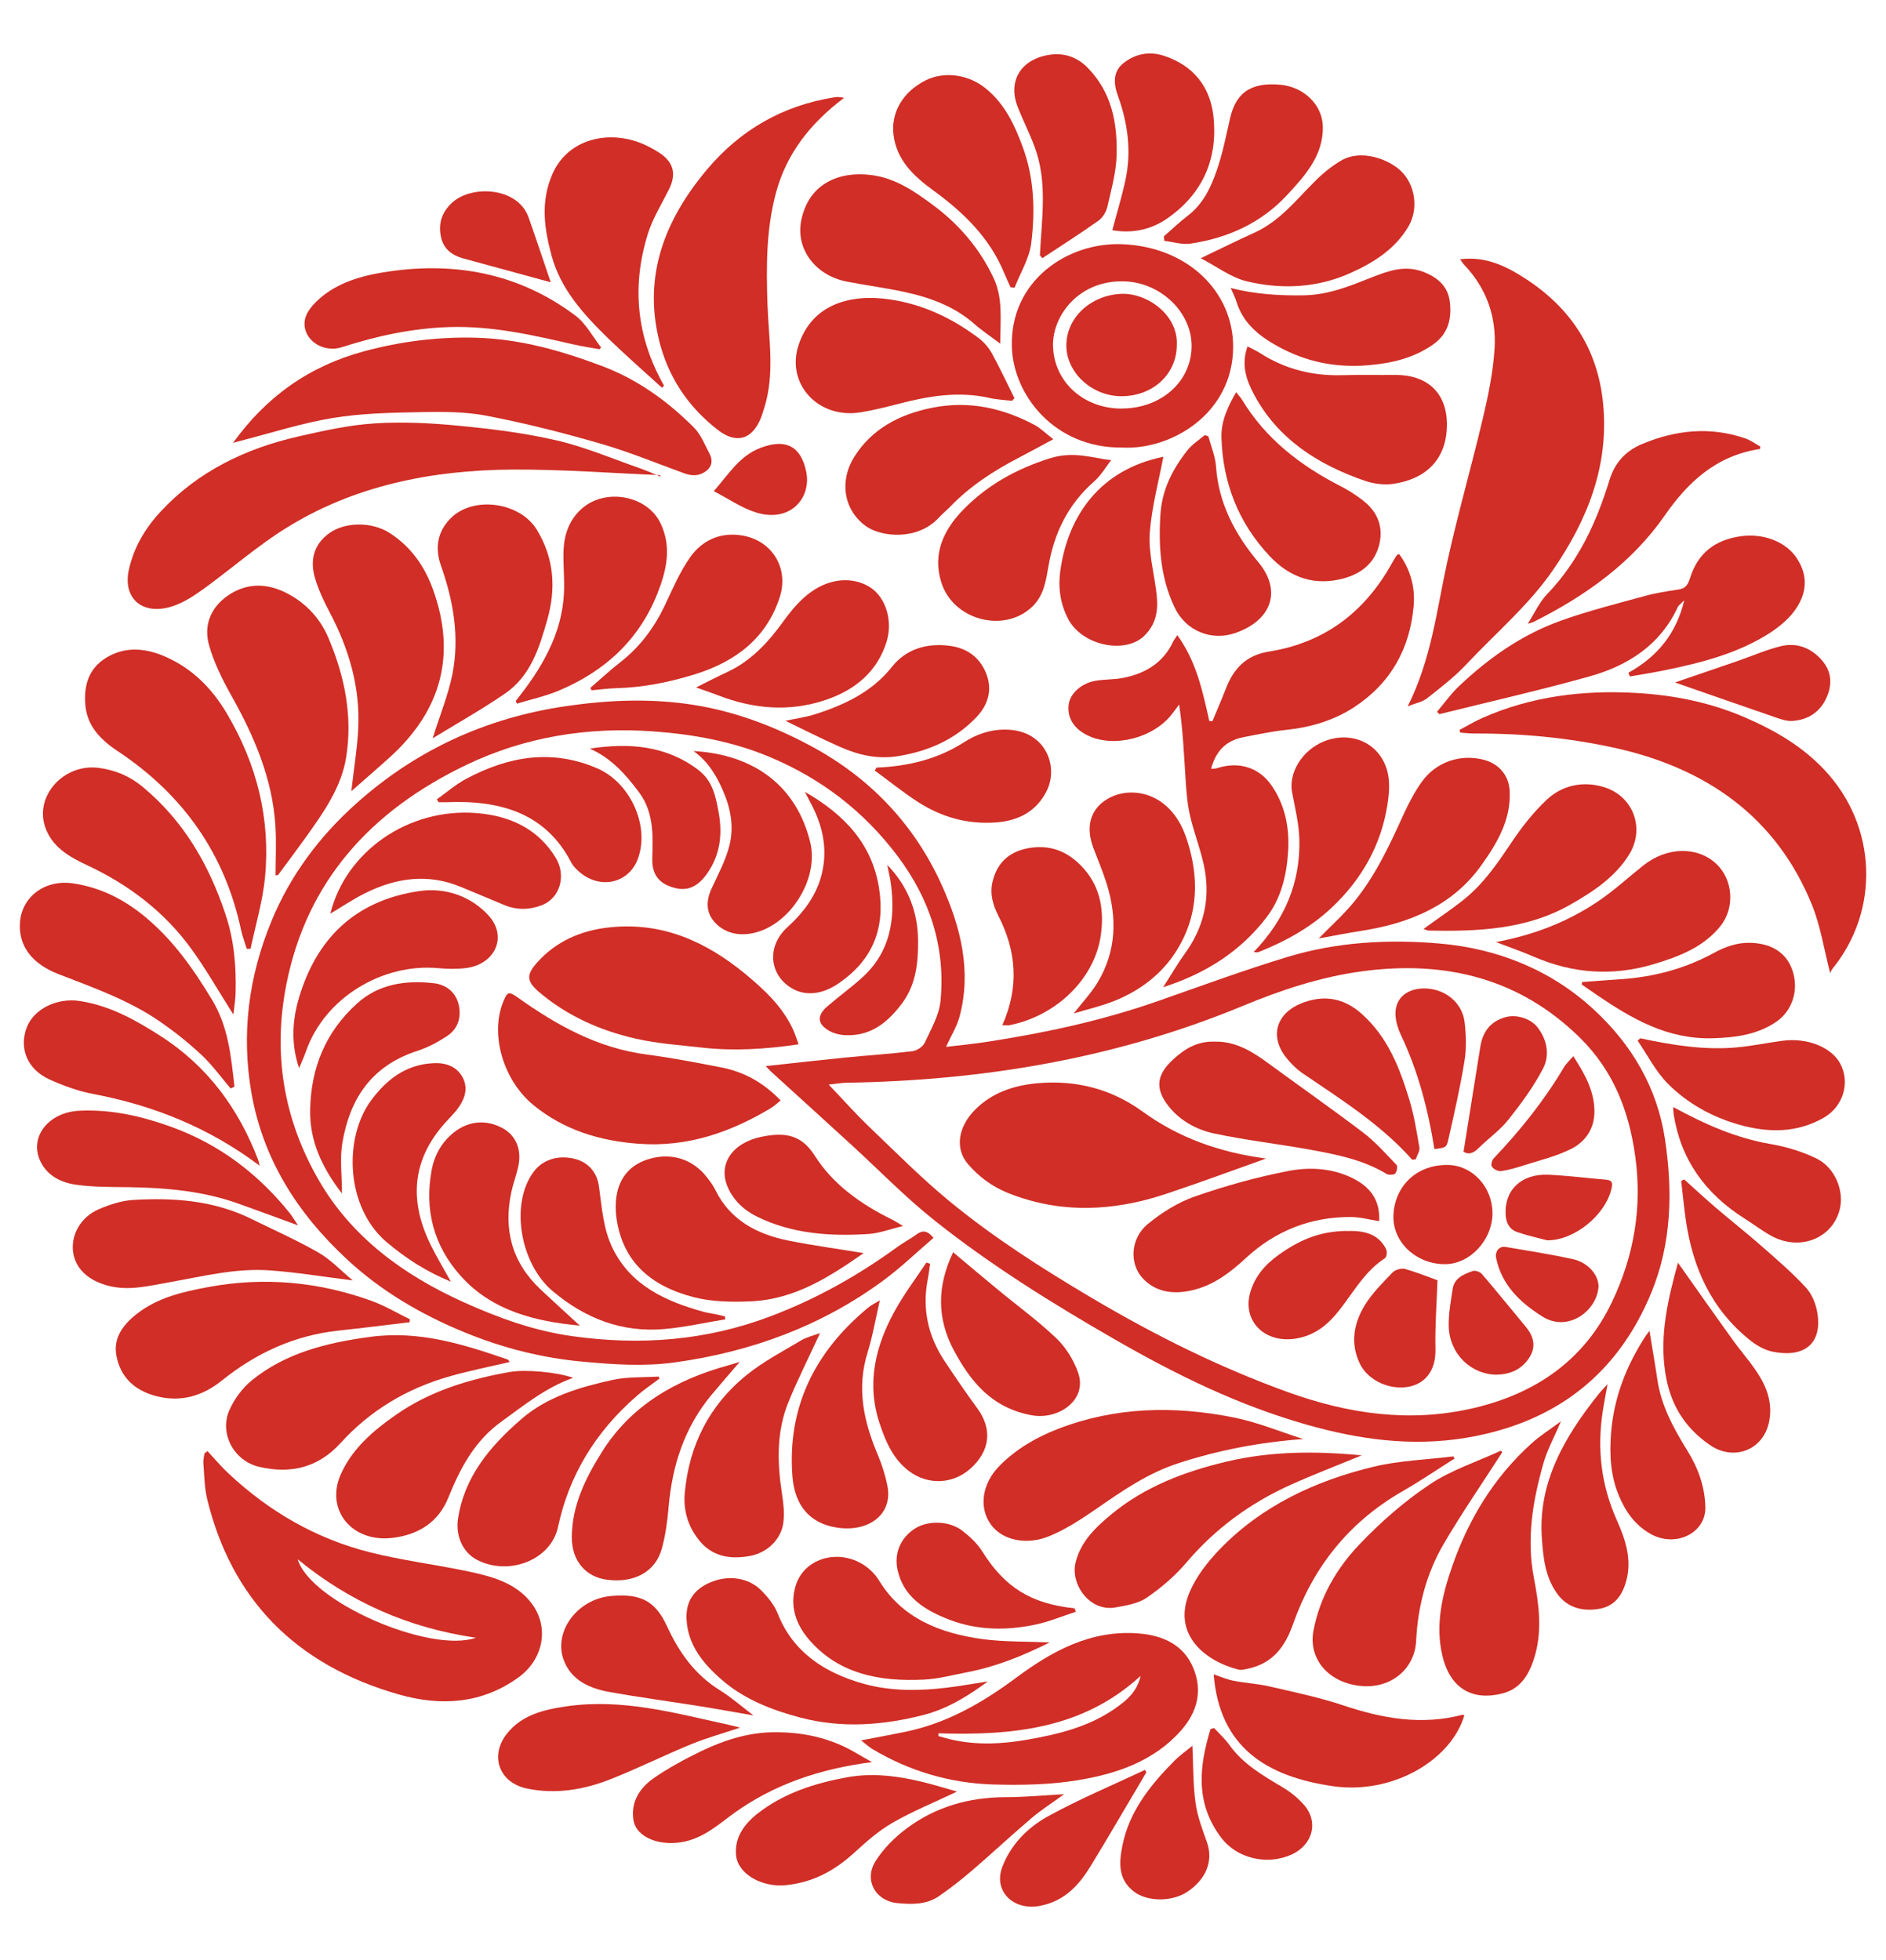 <?xml version="1.0" encoding="UTF-8"?>
<svg id="_Слой_1" data-name="Слой 1" xmlns="http://www.w3.org/2000/svg" viewBox="0 0 233.25 242.41">
  <defs>
    <style>
      .cls-1 {
        fill: #d02e26;
        stroke-width: 0px;
      }
    </style>
  </defs>
  <path class="cls-1" d="m94.68,131.85c3.48-.38,6.67-.74,9.86-1.06,2.77-.28,5.55-.45,8.32-.79.55-.07,1.28-.56,1.5-1.03.78-1.69,1.79-3.42,1.96-5.19.62-6.56-1.25-12.53-5.35-17.96-4.12-5.46-9.4-9.56-15.91-12.26-4.53-1.88-9.33-2.75-14.27-3.11-8.1-.58-15.86.68-23.04,4.11-11.99,5.72-19.81,14.52-22.32,27.11-1.71,8.58-.39,16.72,4.02,24.33,4,6.91,10.32,11.62,17.84,15.02,4.32,1.95,8.75,3.57,13.54,4.23,8.35,1.16,16.43.56,24.35-2.42,5.77-2.17,10.96-5.1,15.82-8.63.75-.55,1.6-.99,2.35-1.54.73-.53,1.33-.52,2.1.43-2.05,1.75-4.01,3.65-6.22,5.28-7.58,5.58-16.27,8.81-25.79,10.12-3.77.52-7.56.26-11.36-.09-5.04-.46-9.83-1.68-14.43-3.55-5.47-2.22-10.49-5.16-14.73-9.1-6.17-5.71-10.38-12.43-11.81-20.52-1.29-7.32-.38-14.43,2.47-21.33,2.3-5.58,5.87-10.41,10.48-14.53,7.29-6.52,15.93-10.59,26-12.05,5.23-.76,10.44-.97,15.63-.16,5.09.79,9.83,2.57,14.34,4.96,7.66,4.05,13.12,9.96,16.46,17.38,2.31,5.12,3.7,10.58,2.18,16.23-.34,1.26-1.08,2.43-1.67,3.74,1.75-.21,3.54-.38,5.3-.66,7.17-1.11,14.22-2.65,21.03-5.05,5.28-1.85,10.53-3.78,15.89-5.41,6.08-1.85,12.42-2.21,18.75-1.67,7.34.62,13.89,3.33,19.11,8.14,4.75,4.37,7.87,9.71,8.83,16.03.98,6.49.83,12.92-1.69,19.03-4.05,9.82-11.58,16.06-22.94,17.94-6.73,1.11-13.25.2-19.71-1.64-8.45-2.4-16.17-6.2-23.62-10.49-7.76-4.46-15.35-9.18-22.29-14.69-3.65-2.89-6.88-6.23-10.31-9.37-3.33-3.05-6.68-6.09-10.02-9.13-.15-.14-.28-.3-.64-.67Zm7.81,2.28c1.8,1.89,3.3,3.58,4.93,5.15,3.28,3.14,6.49,6.38,10.01,9.28,5.46,4.49,11.47,8.33,17.62,11.97,7.73,4.57,15.74,8.58,24.3,11.66,7.4,2.66,14.95,3.77,22.75,1.98,7.94-1.82,13.87-6.06,17.24-13.11,2.77-5.78,3.78-11.83,2.89-18.12-.77-5.49-2.66-10.51-6.86-14.63-7.39-7.26-16.51-9.59-26.91-8.19-5.19.7-10.12,2.35-14.88,4.33-15.56,6.43-31.92,9.18-48.85,9.45-.64.01-1.29.13-2.25.23Z"/>
  <path class="cls-1" d="m149.94,89.2c.56-1.34,1.14-2.68,1.67-4.04.93-2.39,2.4-4.11,5.33-4.58,7.18-1.15,12.03-5.16,15.28-11.05.16-.29.33-.57.51-.85.04-.06.14-.08.31-.16,1.43,1.95,1.99,4.15,1.79,6.44-.45,5.14-2.73,9.46-7.33,12.48-2.48,1.63-5.33,2.5-8.39,2.82-1.81.19-3.6.57-5.38.92-2.21.44-3.4,1.82-3.95,3.9.3-.03.53-.01.74-.08,2.73-.89,5.25-.07,6.79,2.21,1.66,2.46,2.17,5.22,2,8.04-.18,2.93-.83,5.82-2.72,8.26-3.14,4.07-7.33,6.84-12.74,8.58,1.02-1.58,1.8-2.94,2.72-4.21,2.25-3.11,3.07-6.54,2.45-10.19-.39-2.29-1.31-4.51-1.84-6.79-.34-1.46-.45-2.96-.55-4.46-.2-3.07-.33-6.14-.8-9.31-.28.37-.56.74-.83,1.11-2.28,3.02-7.2,4.3-10.47,2.72-1.73-.83-2.57-2.21-2.36-3.84.17-1.33,1.52-2.6,3.28-2.92,1.11-.2,2.27-.14,3.38-.35,2.85-.54,5.06-1.92,6.25-4.49.1-.21.26-.4.52-.81,2.4,3.31,3.13,6.97,3.96,10.61.14,0,.27.02.41.03Z"/>
  <path class="cls-1" d="m180.56,32.07c3.21-.42,5.74.87,8.1,2.39,5.76,3.74,8.96,8.88,9.6,15.43.75,7.63-1.87,14.33-6.21,20.63-2.99,4.34-7.09,7.79-10.7,11.64-1.45,1.55-3.18,2.87-4.87,4.21-.55.43-1.36.58-2.38.98,2.97-5.94,3.59-12,4.9-17.92,1.32-5.97,3.02-11.87,4.42-17.82.66-2.8,1.24-5.64,1.42-8.49.24-3.83-.92-7.37-3.72-10.33-.19-.2-.33-.44-.55-.73Z"/>
  <path class="cls-1" d="m25.66,179.46c.88.94,1.71,1.94,2.66,2.82,4.95,4.62,10.74,8.03,17.54,9.72,3.8.95,7.72,1.45,11.57,2.24,3.16.65,6.34,1.4,8.34,4.08,2.2,2.95,1.42,6.9-1.63,9.11-4.5,3.27-9.57,3.61-14.76,2.14-13-3.69-20.78-11.95-23.76-24.18-.35-1.45-.35-2.98-.47-4.47-.03-.39.09-.79.14-1.18.12-.09.24-.19.36-.28Zm11.16,13.38c1.55,5.26,16.34,11.68,22.04,9.7-8.38-1.22-15.6-4.43-22.04-9.7Z"/>
  <path class="cls-1" d="m81.65,58.76c-6.08-.25-12.15-.72-18.23-.69-10.06.06-19.69,1.99-28.16,7.31-3.57,2.24-6.73,5.03-10.14,7.49-1.15.83-2.42,1.66-3.77,2.1-3.68,1.21-6.19-.92-5.42-4.48.6-2.76,2-5.15,3.98-7.27,4.54-4.87,10.36-7.73,16.98-9.24,3.12-.71,6.29-1.42,9.47-1.62,3.47-.22,7-.04,10.46.3,4.06.39,8.14.9,12.09,1.82,3.52.82,6.88,2.27,10.31,3.46.84.29,1.64.67,2.47,1.01-.01-.06-.03-.12-.04-.19Z"/>
  <path class="cls-1" d="m180.5,90.27c.93-.49,1.83-1.03,2.79-1.46,6.05-2.7,12.5-3.49,19.09-3.11,4.59.26,9.07,1.15,13.35,2.99,3.79,1.63,7.18,3.61,9.93,6.55,6.48,6.9,6.89,17.3.95,24.59-.15.18-.21.43-.26.53-.77-2.95-1.19-5.82-2.26-8.46-4.33-10.68-12.86-16.93-24.66-19.47-5.66-1.22-11.43-1.75-17.25-1.72-.53,0-1.06-.07-1.59-.11-.03-.11-.06-.22-.08-.33Z"/>
  <path class="cls-1" d="m28.83,54.76c4.09-5.68,9.36-9.47,16.21-11.32,4.56-1.23,9.22-1.81,13.95-1.67,5.37.16,10.44,1.61,15.39,3.47,4.47,1.67,8.15,4.36,11.39,7.58.91.9,1.4,2.18,2,3.33.39.75.31,1.53-.44,2.1-.82.63-1.72.64-2.7.29-3.48-1.27-6.92-2.69-10.48-3.71-4.6-1.33-9.28-2.51-14-3.42-2.66-.51-5.48-.5-8.22-.44-3.61.07-7.27.14-10.81.73-3.83.63-7.55,1.84-11.31,2.8-.24.06-.48.13-.98.27Z"/>
  <path class="cls-1" d="m104.41,12.09c-4.22,3.16-7.14,6.94-8.43,11.71-1.24,4.57-1.22,9.23-1.06,13.9.15,4.24.92,8.5-.39,12.71-.17.54-.33,1.09-.57,1.61-1.1,2.39-2.99,2.85-5.17,1.16-3.81-2.95-6.24-6.73-7.31-11.22-1.91-7.97.77-14.86,6.02-21.07,4.04-4.76,9.22-7.84,15.73-8.86.17-.03.35-.03.52-.02.15,0,.31.04.65.09Z"/>
  <path class="cls-1" d="m106.5,215.23c1.94-.37,3.61-.68,5.29-1.02,5.28-1.06,9.66-3.6,13.85-6.7,4.38-3.25,9.19-5.98,15.19-5.5,3.04.24,5.57,1.44,6.74,4.25,1.17,2.8.54,5.41-1.47,7.71-3.33,3.81-8,5.42-12.93,6.21-3.37.54-6.87.61-10.3.51-5.4-.16-10.43-1.66-15-4.4-.4-.24-.74-.56-1.37-1.05Zm9.56-.86c0,.11,0,.22-.01.33.59.16,1.18.34,1.78.47,3.02.66,6.06.52,9.08,0,3.95-.68,7.82-1.62,11.08-3.94,1.3-.92,2.62-1.96,3.07-3.97-7.15,6.58-15.9,7.38-24.99,7.1Z"/>
  <path class="cls-1" d="m201.39,83.2c3.6-2,5.92-4.84,6.91-8.96-.42.43-.7.61-.81.85-2.09,4.55-6.01,7.2-10.9,8.56-6.14,1.72-12.38,3.13-18.58,4.67-.1-.1-.19-.2-.29-.29.91-1.08,1.73-2.24,2.76-3.21,3.61-3.41,7.67-6.3,12.5-8.04,3.39-1.22,6.93-2.11,10.43-3.07,1.37-.38,2.8-.6,4.21-.81.99-.15,1.2-.81,1.43-1.52.95-2.93,3-4.63,6.31-5.07,2.71-.36,5.46.65,6.82,2.67,1.56,2.31,1.26,4.6-.36,6.71-.77,1-1.82,1.86-2.91,2.57-3.93,2.54-8.46,3.7-13.07,4.64-1.41.29-2.84.51-4.27.76-.06-.15-.12-.31-.18-.46Z"/>
  <path class="cls-1" d="m30.51,117.33c-.24-.79-.54-1.57-.71-2.38-1.97-9.2-7-16.58-15.22-22.04-2.16-1.43-3.78-3.11-4.02-5.66-.22-2.4.35-4.59,2.66-5.96,2.34-1.39,4.84-1.13,7.25-.07,3.4,1.5,5.79,3.99,7.58,7.01,3.74,6.31,5.41,13.07,4.73,20.24-.29,2.98-1.17,5.92-1.79,8.87h-.49Z"/>
  <path class="cls-1" d="m34.08,108.26c0-2.05.11-4.11-.02-6.16-.37-5.73-2.56-10.93-5.39-15.97-1.14-2.02-2.2-4.15-2.82-6.35-.68-2.43.18-4.7,2.46-6.21,2.32-1.54,4.82-1.45,7.26-.16,2.36,1.25,4.04,3.12,5.03,5.44,2.04,4.78,3.04,9.76,2.2,14.87-.6,3.66-2.78,6.76-4.96,9.8-1.13,1.58-2.3,3.14-3.46,4.7-.1.01-.2.02-.29.04Z"/>
  <path class="cls-1" d="m98.77,129.15c-4.12.61-8.02.85-11.93.41-2.72-.31-5.48-.49-8.13-1.09-4.49-1.01-8.6-2.85-12.05-5.79-1.55-1.32-1.59-2.14-.22-3.66,2.32-2.58,5.35-3.95,8.92-4.33,6.63-.71,12.01,1.82,16.78,5.73,2.38,1.96,4.64,4.08,5.93,6.88.25.54.43,1.12.7,1.86Z"/>
  <path class="cls-1" d="m96.54,136.1c-.45.36-.78.68-1.17.92-4.98,2.99-10.31,4.88-16.37,4.43-4.86-.35-9.27-1.72-13-4.76-3.72-3.03-5.42-8.68-3.78-12.76.53-1.31.69-1.36,1.84-.55,4.78,3.4,9.83,6.24,15.96,7.04,3.08.4,6.14,1,9.19,1.59,2.88.56,5.28,1.94,7.33,4.08Z"/>
  <path class="cls-1" d="m138.82,55.35c-8.44.1-13.5-6.54-13.68-12.43-.25-8.17,6.84-12.97,13.6-12.72,8.25.31,13.79,5.97,13.77,12.71-.03,8.29-7.71,12.76-13.69,12.44Zm-.12-4.83c4.88.01,8.62-3.3,8.67-7.66.05-4.22-3.77-7.81-8.06-8.05-5.73-.33-9.13,4.12-9.08,7.9.06,4.41,3.68,7.81,8.47,7.82Z"/>
  <path class="cls-1" d="m179.89,180.38c-2.14,1.35-4.23,2.78-6.43,4.04-6.76,3.89-11.09,9.5-13.54,16.42-.97,2.75-2.46,4.91-5.73,5.56-.33.07-.71.16-1.02.08-4.15-1.05-8.26-4.36-6.05-9.57.82-1.94,2.23-3.75,3.74-5.32,5.13-5.32,11.74-8.45,19.06-10.21,3.18-.76,6.54-.86,9.82-1.27.05.09.09.17.14.26Z"/>
  <path class="cls-1" d="m43.45,97.85c.31-2.75.72-5.19.85-7.65.27-5.13-1.12-9.93-3.55-14.52-.71-1.33-1.35-2.72-1.78-4.15-.65-2.14-.23-4.17,1.75-5.59,2-1.43,5.28-1.41,7.41-.06,2.7,1.71,4.38,4.16,5.41,6.99,2.88,7.95,1.16,14.91-5.34,20.79-1.49,1.35-3.03,2.67-4.74,4.18Z"/>
  <path class="cls-1" d="m63.04,168.44c-2.49.58-4.94,1.07-7.32,1.74-5.39,1.51-9.96,4.27-13.59,8.27-2.72,3-6.11,3.89-10.09,2.95-3.15-.74-4.97-4.17-3.64-7.08.61-1.34,1.58-2.67,2.75-3.62,4.15-3.36,9.16-4.63,14.56-5.36,6.16-.84,11.59.91,17.1,2.8.06.02.08.11.22.3Z"/>
  <path class="cls-1" d="m161.25,177.96c-5.37.39-10.49,1.36-15.5,2.99-3.82,1.24-6.97,3.44-10.15,5.64-1.8,1.24-3.68,2.48-5.71,3.34-2.95,1.25-5.93.54-7.33-1.37-1.56-2.14-1.11-5.13,1.11-7.34,2.03-2.03,4.5-3.48,7.21-4.52,7.04-2.72,14.34-2.87,21.66-1.41,2.97.59,5.81,1.78,8.7,2.7Z"/>
  <path class="cls-1" d="m106.79,154.99c-4.21,2.92-8.5,5.72-13.98,5.95-2.32.1-4.76.06-6.98-.51-5.36-1.37-8.8-4.4-9.58-9.72-.13-.91-.15-1.86-.01-2.77.37-2.37,1.78-4.04,4.32-4.69,2.67-.68,5.14.18,6.8,2.26.41.52.82,1.06,1.11,1.65,1.78,3.66,5.05,5.47,9.07,6.27,3,.6,6.04,1.01,9.25,1.54Z"/>
  <path class="cls-1" d="m28.87,125.48c-1.74-2.73-3.3-5.48-5.15-8.05-3.29-4.57-7.71-7.99-13.01-10.46-2.23-1.04-4.33-2.29-5.14-4.73-1.28-3.86,2.34-7.82,6.62-7.28,2.11.27,3.93,1.07,5.48,2.37,5.15,4.29,8.22,9.73,10.24,15.81,1.05,3.17,1.31,6.35,1.23,9.61-.02.91-.18,1.81-.28,2.73Z"/>
  <path class="cls-1" d="m81.87,47.95c-2.23-2.03-4.51-4.02-6.67-6.12-3.05-2.97-5.87-6.08-6.99-10.23-.9-3.35-1.37-6.61.07-9.99,1.8-4.22,6.43-5.45,10.47-4.1.93.31,1.83.78,2.65,1.29,1.92,1.2,2.3,2.7,1.32,4.65-.9,1.79-1.98,3.54-2.58,5.42-2.04,6.49-1.44,12.79,1.98,18.82l-.26.26Z"/>
  <path class="cls-1" d="m50.65,163.52c-2.91.35-5.82.72-8.73,1.03-5.56.59-10.28,2.81-14.48,6.18-2.33,1.87-5.02,2.74-8.12,1.93-2.74-.71-4.43-2.4-4.92-4.98-.42-2.18.76-3.79,2.48-5.16,2.6-2.06,5.77-2.78,8.98-3.37,6.84-1.25,13.53-.63,20.01,1.7,1.68.6,3.23,1.53,4.83,2.31-.02.12-.04.25-.05.37Z"/>
  <path class="cls-1" d="m123.69,42.49c-1.27-.96-2.29-1.63-3.18-2.42-2.46-2.17-5.47-3.28-8.69-3.97-2.32-.5-4.69-.81-7.03-1.26-3.99-.76-6.42-4.08-5.69-7.62.92-4.51,4.67-6.07,8.6-5.58,3,.37,5.3,1.96,7.57,3.63,3.31,2.43,5.84,5.41,7.57,9.02,1.22,2.54.88,5.16.86,8.2Z"/>
  <path class="cls-1" d="m185.79,179.6c-2.43,3.78-4.99,7.49-7.25,11.35-2.16,3.7-3.19,7.76-3.4,11.97-.17,3.46-3.08,5.91-6.75,5.59-4.03-.35-6.61-3.31-5.95-6.83.77-4.11,2.83-7.7,5.74-10.74,2.59-2.71,5.49-5.26,8.65-7.37,2.63-1.76,5.83-2.8,8.78-4.16.06.06.12.12.18.18Z"/>
  <path class="cls-1" d="m53.51,91.31c.92-2.93,1.93-5.39,2.44-7.93.9-4.55.14-9.03-1.41-13.41-.76-2.15-.49-4.2,1.22-5.9,2.8-2.78,8.54-1.98,10.63,1.44,2.17,3.55,2.39,7.34,1.28,11.19-.98,3.41-2.01,6.9-5.29,9.13-2.79,1.9-5.76,3.58-8.87,5.48Z"/>
  <path class="cls-1" d="m125.16,49.57c-.94-.11-1.9-.15-2.81-.36-3.83-.86-7.52-.23-11.21.73-1.55.4-3.1.79-4.68,1.05-5.25.87-9.25-3.5-7.72-8.25,1.66-5.15,6.45-6.43,11.31-5.71,4.12.6,7.75,2.35,10.98,4.78.66.5,1.24,1.17,1.63,1.87,1,1.82,1.87,3.7,2.8,5.56-.1.11-.2.22-.29.33Z"/>
  <path class="cls-1" d="m28.52,134.61c-1.18-1.39-2.25-2.88-3.58-4.13-1.59-1.49-3.32-2.87-5.13-4.12-3.8-2.64-8.21-4.2-12.55-5.88-3.29-1.27-4.94-3.45-4.8-6.27.17-3.3,3.1-5.49,6.61-4.96,3.33.5,6.15,1.93,8.66,3.96,3.61,2.92,6.15,6.57,8.48,10.41,2.06,3.4,2.36,7.08,2.79,10.77-.16.07-.32.14-.48.22Z"/>
  <path class="cls-1" d="m193.05,175.77c-.83,1.97-1.72,3.57-2.19,5.27-1.31,4.63-2.09,9.3-1.15,14.14.6,3.13,1.04,6.34.13,9.53-.61,2.14-1.65,4.12-4.03,4.72-3.77.96-6.49-.66-7.43-4.69-.89-3.8-.02-7.5,1.24-11.1,2.01-5.74,5.1-10.9,9.8-15.14,1.05-.95,2.28-1.72,3.65-2.74Z"/>
  <path class="cls-1" d="m70.9,170.39c-3.42,1.21-6.07,3.39-8.85,5.39-3.39,2.43-5.15,5.84-6.61,9.45-1.21,2.98-3.63,4.59-6.98,4.97-4.94.56-8.23-3.47-6.34-7.81,1.39-3.19,4.01-5.45,6.91-7.46,4.18-2.91,8.99-4.37,14.04-5.26,1.91-.34,5.88.02,7.82.73Z"/>
  <path class="cls-1" d="m168.4,179.99c-3.06,1.26-5.94,2.36-8.74,3.62-5.1,2.29-9.41,5.48-12.94,9.64-1.38,1.63-3.09,3.09-4.88,4.33-1.04.72-2.53.97-3.87,1.21-3.23.58-5.59-2.89-4.96-5.51.61-2.57,2.42-4.34,4.43-6,4.1-3.39,8.97-5.27,14.24-6.52,5.49-1.3,10.99-1.32,16.71-.78Z"/>
  <path class="cls-1" d="m81.56,170.49c-.93.71-1.92,1.36-2.79,2.13-5.11,4.44-8.39,9.8-9.76,16.23-.88,4.1-6.1,6.09-10.03,4.05-1.72-.89-2.65-2.94-2.34-5.04.76-5.16,3.91-8.97,7.87-12.39,3.19-2.75,7.16-3.91,11.22-4.81,1.84-.41,3.82-.3,5.73-.42.03.08.07.17.1.25Z"/>
  <path class="cls-1" d="m154.29,42.84c.59.31,1.09.54,1.55.83,3.04,1.95,6.41,2.83,10.1,2.73,2.19-.06,4.37-.01,6.56-.03,4.14-.04,6.59,2.35,6.44,6.49-.14,3.9-2.5,6.37-6.62,6.98-1.11.16-2.4,0-3.46-.36-5.91-2.02-10.82-5.22-13.72-10.6-.99-1.83-1.68-3.74-.85-6.05Z"/>
  <path class="cls-1" d="m124.97,35.51c-.26-.59-.54-1.17-.79-1.77-1.74-4.24-4.93-7.41-8.69-10.14-2.5-1.82-4.62-3.8-4.99-6.96-.32-2.7,1.13-5.27,3.97-6.7,2.29-1.15,5.29-.75,7.42.98,2.4,1.94,3.59,4.54,4.59,7.24,1.43,3.88,1.56,7.91,1.06,11.9-.23,1.89-1.35,3.69-2.07,5.53-.17-.02-.34-.05-.51-.07Z"/>
  <path class="cls-1" d="m122.18,207.94c-2.51,1.84-5.02,3.4-8,4.16-5.04,1.29-10.13,1.65-15.21.31-3.53-.93-6.9-2.25-9.66-4.63-2.36-2.04-4.23-4.34-4.4-7.47-.13-2.28.93-3.79,3.02-4.65,2.16-.89,4.61-.57,6.17.98.84.84,1.66,1.83,2.08,2.9,1.86,4.75,5.79,7.36,10.69,8.71,3.3.91,6.82.88,10.27.46,1.63-.2,3.24-.49,5.05-.77Z"/>
  <path class="cls-1" d="m130.26,54.32c-1.51.81-2.81,1.53-4.14,2.22-3.18,1.65-6.14,3.56-8.58,6.1-.47.48-1,.91-1.45,1.4-2.64,2.85-7.15,2.39-9.04,1-2.69-1.97-3.3-5.53-1.38-8.57,2.17-3.43,5.55-5.24,9.66-6.05,4.54-.9,8.7.05,12.63,2.14.71.38,1.28.97,2.3,1.75Z"/>
  <path class="cls-1" d="m101.42,164.86c-1.34,2.91-2.75,5.69-3.92,8.56-1.5,3.69-1.37,7.53-.78,11.39.18,1.15.31,2.34.16,3.49-.27,2.1-2.02,3.76-4.19,4.14-2.47.43-4.65.04-6.26-1.99-1.4-1.76-1.93-3.75-1.74-5.84.53-5.78,2.96-10.8,7.72-14.62,2.02-1.62,4.4-2.87,6.66-4.22.71-.42,1.58-.62,2.35-.91Z"/>
  <path class="cls-1" d="m63.79,86.67c3.2-3.98,5.71-8.24,5.96-13.33.09-1.78-.13-3.57-.05-5.35.09-1.89.68-3.66,2.2-5.04,2.93-2.65,8.13-1.71,9.79,1.76,1.42,2.97.74,5.86-.4,8.73-2.24,5.62-6.41,9.56-12.23,11.99-1.64.68-3.42,1.07-5.14,1.59l-.13-.34Z"/>
  <path class="cls-1" d="m43.63,158.35c-3.62-.45-6.92-1-10.23-1.24-4.26-.31-8.37.75-12.52,1.48-2.43.42-4.93,1.09-7.49.42-2.49-.65-4.07-2.12-4.35-4.18-.28-2.11.93-4.32,3.17-5.28,1.32-.57,2.79-1.06,4.22-1.15,5.05-.31,10.03.06,14.63,2.33,2.8,1.38,5.67,2.65,8.35,4.19,1.51.87,2.72,2.19,4.22,3.43Z"/>
  <path class="cls-1" d="m137.42,56.91c-.6.76-1.23,1.87-2.16,2.68-3.2,2.83-4.86,6.33-5.57,10.31-.33,1.83-.54,3.71-2.04,5.14-3.5,3.33-9.79,1.64-11.24-3.03-1.12-3.59.33-6.58,2.86-9.12,2.9-2.92,6.42-4.9,10.57-6.21,2.99-.95,5.48.02,7.58.23Z"/>
  <path class="cls-1" d="m150.1,207.07c.85.28,1.63.63,2.46.79,1.49.29,3.02.37,4.49.71,3.07.71,6.17,1.36,9.13,2.35,4.82,1.61,9.63,2.47,14.68,1.15.07-.02.16.04.24.07-1.63,5.52-8.84,9.82-16.24,8.76-8.24-1.19-14.04-4.82-14.76-13.83Z"/>
  <path class="cls-1" d="m32.12,144.17c-6.21-4.67-13.06-7.45-20.61-8.88-1.85-.35-3.67-1.02-5.38-1.79-2.76-1.25-3.81-3.86-2.82-6.44.88-2.3,3.79-3.71,6.59-3.26,3.76.59,6.91,2.37,9.96,4.33,5.91,3.79,9.66,9.06,12.05,15.26.07.18.1.38.2.78Z"/>
  <path class="cls-1" d="m163.08,116.07c1.51-1.55,3.09-2.95,4.39-4.55,2.7-3.31,4.44-7.11,6.17-10.92.61-1.33,1.31-2.65,2.16-3.86,1.78-2.52,4.81-3.54,7.73-2.77,1.86.49,3.05,1.93,3.17,3.73.23,3.57-1.49,6.5-3.51,9.33-3.5,4.9-8.71,7.12-14.72,8.07-1.79.28-3.56.63-5.38.96Z"/>
  <path class="cls-1" d="m132.8,125.33c1.14-1.46,2.21-2.59,2.98-3.89,2.3-3.86,2.38-7.95,1.1-12.11-.47-1.51-1.1-2.98-1.66-4.47-.99-2.62-.37-4.79,1.72-6.04,2.21-1.33,5.2-.99,7.23.8,1.69,1.49,2.44,3.4,2.98,5.43,1.14,4.29.83,8.47-1.53,12.34-1.83,3.01-4.61,5.16-8.05,6.49-1.45.56-3,.92-4.77,1.45Z"/>
  <path class="cls-1" d="m152.88,48.52c.31.38.57.65.75.95,2.87,4.74,7.13,8.09,12.2,10.67.95.48,1.85,1.08,2.69,1.72,1.95,1.48,2.62,3.45,2.01,5.67-.65,2.34-2.47,3.63-4.97,4.15-3.51.73-6.31-.55-8.52-2.89-3.94-4.18-5.82-9.17-5.98-14.69-.06-1.96.76-3.77,1.81-5.59Z"/>
  <path class="cls-1" d="m91.49,168.42c-1.25,1.46-2.4,2.77-3.51,4.1-3.38,4.08-4.85,8.79-5.29,13.86-.15,1.73-.38,3.47-.84,5.14-.8,2.88-3.39,4.27-6.75,3.85-2.65-.33-4.39-2.34-4.38-5.24,0-3.89,1.66-7.28,3.73-10.58,3.57-5.69,9.05-8.9,15.66-10.71.4-.11.8-.24,1.37-.42Z"/>
  <path class="cls-1" d="m148.51,31.93c2.42-1.16,4.5-2.19,6.62-3.15,3.13-1.42,5.11-3.99,7.4-6.27.99-1,2.11-1.94,3.35-2.66,2.49-1.45,5.85-.14,7.33,1.25,1.82,1.7,2.26,4.71.99,6.89-1.64,2.81-4.35,4.53-7.33,5.84-4.05,1.78-8.39,1.98-12.64.97-2.01-.48-3.78-1.86-5.72-2.86Z"/>
  <path class="cls-1" d="m176.07,114.87c1.73-1.26,3.4-2.37,4.94-3.6,2.41-1.92,4.1-4.37,5.77-6.86,1.32-1.98,2.81-3.93,4.57-5.56,1.89-1.75,4.47-2.3,7.04-1.5,3.64,1.13,5.07,5.13,3.1,8.32-1.73,2.8-4.47,4.62-7.36,6.25-5.37,3.04-11.35,3.28-17.4,3.17-.2,0-.4-.12-.68-.21Z"/>
  <path class="cls-1" d="m185.01,116.51c4.72-.89,8.86-2.51,12.57-5,2.01-1.35,3.78-2.99,5.67-4.49,2.9-2.3,6.66-2.38,9-.2,2.11,1.97,2.32,5.45.54,7.69-2.1,2.63-5.13,3.79-8.31,4.74-5.04,1.5-9.94,1.15-14.73-.91-1.55-.67-3.15-1.22-4.73-1.83Z"/>
  <path class="cls-1" d="m74.14,43.19c-1.1-.2-2.21-.36-3.29-.61-5.04-1.16-10.06-2.3-15.32-2.13-4.57.15-8.95,1.1-13.25,2.49-1.96.63-4.07-.44-4.53-2.2-.34-1.31.33-2.38,1.23-3.3,2.2-2.23,5.13-3.2,8.19-3.72,8.81-1.49,16.94.01,23.99,5.31,1.33,1,2.13,2.6,3.18,3.93-.07.08-.13.15-.2.23Z"/>
  <path class="cls-1" d="m73,85.08c1.23-1.06,2.41-2.17,3.69-3.16,2.49-1.94,4.25-4.34,5.55-7.09.96-2.02,1.84-4.12,3.14-5.95,1.45-2.03,3.68-3.12,6.44-2.65,3.72.64,5.77,4.09,4.61,7.64-1.63,5-5.36,7.94-10.58,9.55-3.16.97-6.36,1.61-9.69,1.69-.99.03-1.99.17-2.98.26-.06-.1-.13-.2-.19-.31Z"/>
  <path class="cls-1" d="m129.82,203.12c-3.41,1.7-6.68,3.01-10.22,3.69-1.79.34-3.57.83-5.38.91-5.48.27-10.55-.72-14.19-4.98-1.64-1.92-2.37-4.16-1.64-6.6,1.17-3.88,6.31-4.85,9.42-1.81.36.35.67.75.93,1.17,2.82,4.61,7.48,6.49,12.79,7.21,2.62.35,5.3.28,8.29.41Z"/>
  <path class="cls-1" d="m89.71,163.16c-2.5.41-4.98.97-7.5,1.2-5.36.48-9.89-1.36-13.83-4.66-4.07-3.4-5.31-10.81-2.41-14.75,1.09-1.49,2.96-2.12,4.96-1.67,1.77.39,2.9,1.64,3.15,3.47.37,2.6.5,5.23,1.72,7.69,2.24,4.51,6.46,6.49,11.24,7.8.46.13.93.18,1.4.28.41.08.81.18,1.21.28.02.13.04.25.06.38Z"/>
  <path class="cls-1" d="m152.18,35.61c3,.77,6.03.97,9.12.91,3.06-.06,5.73-1.18,8.46-2.26,1.95-.76,3.96-1.49,6.18-.67,1.81.67,3.08,1.78,3.34,3.57.3,2.09-.09,4.08-2.05,5.45-2.4,1.68-5.13,2.33-8.13,2.57-3.95.31-7.51-.43-10.89-2.25-2.45-1.31-4.46-2.94-5.28-5.58-.19-.61-.49-1.18-.73-1.75Z"/>
  <path class="cls-1" d="m36.99,132.1c-1-2.93-.86-5.83-.03-8.65,2.11-7.15,6.75-12.06,14.89-13.25,3.24-.47,6.4.63,8.58,3.03,2.39,2.63.78,6.08-2.88,6.5-1.11.13-2.27.1-3.39,0-6.77-.61-13.99,3.57-16.34,10.34-.24.69-.55,1.35-.83,2.02Z"/>
  <path class="cls-1" d="m155.04,117.74c3.9-4.02,5.77-8.63,5.66-13.86-.04-1.96-.53-3.93-.9-5.87-.46-2.4,1.2-5.17,3.86-6.29,2.48-1.05,5.25-.49,6.83,1.48,1.53,1.91,1.44,4.15,1.1,6.32-.78,4.96-3.15,9.23-6.95,12.78-2.58,2.42-5.68,4.13-9.03,5.46-.1.04-.25,0-.57-.02Z"/>
  <path class="cls-1" d="m71.7,163.94c-5.51-.52-10.84-1.82-14.71-6.13-3.42-3.81-4.49-8.26-3.61-13.09.33-1.81,1.22-3.46,2.79-4.7,1.8-1.41,3.95-1.59,5.95-.52,1.68.9,2.43,2.64,1.98,4.75-.23,1.07-.63,2.1-.86,3.17-.98,4.59.02,8.67,3.63,12.06,1.61,1.51,3.24,2.99,4.83,4.45Z"/>
  <path class="cls-1" d="m36.86,151.54c-2.72-.99-5.13-1.89-7.56-2.75-4.3-1.51-8.8-1.9-13.35-1.97-2.18-.03-4.38,0-6.52-.3-1.88-.26-3.57-1.11-4.42-2.87-1.46-3.02.98-6.13,4.87-6.29,3.91-.17,7.6.67,11.2,1.96,6.07,2.18,10.87,5.88,14.74,10.69.33.42.6.88,1.04,1.53Z"/>
  <path class="cls-1" d="m128.61,31.56c.21-4.51.99-9.05-.68-13.47-.63-1.68-1.46-3.29-2.1-4.96-1.2-3.15.46-5.84,4-6.36,1.82-.27,3.43.32,4.69,1.61,2.99,3.06,3.67,6.85,3.58,10.75-.05,2.15-.66,4.3-1.14,6.42-.14.63-.57,1.36-1.11,1.74-2.26,1.61-4.62,3.1-6.94,4.64-.1-.12-.2-.24-.3-.36Z"/>
  <path class="cls-1" d="m123.96,126.79c2.09-4.68,1.76-9.13-.48-13.52-.68-1.33-1.09-2.71-.73-4.23.59-2.48,2.25-3.89,4.9-4.22,2.72-.34,4.82.79,6.47,2.7,2.05,2.38,2.42,5.23,2.03,8.08-.74,5.44-5.5,10.02-11.27,11.18-.24.05-.51,0-.93,0Z"/>
  <path class="cls-1" d="m108.81,160.83c-.5,2.17-.87,4.35-1.52,6.46-1.37,4.4-.47,8.54,1.28,12.65.52,1.23.92,2.52,1.18,3.82.71,3.52-2.34,5.79-6.3,5.15-3.36-.54-5.18-2.78-5.45-6.36-.63-8.39,2.65-15.27,9.35-20.82.44-.37.99-.62,1.46-.91Z"/>
  <path class="cls-1" d="m149.45,53.96c.32,1.24.85,2.47.94,3.73.31,4.51,2.31,8.34,5.23,11.83,2.91,3.48,1.73,7.16-2.83,8.76-2.96,1.04-6.14-.24-7.53-3.17-1.75-3.69-2-7.58-1.74-11.55.2-3,1.49-5.55,3.35-7.89.57-.72,1.41-1.25,2.13-1.86.15.05.3.1.44.15Z"/>
  <path class="cls-1" d="m86.08,85.02c1.42-.71,2.63-1.34,3.87-1.91,3.07-1.44,5.14-3.79,7.02-6.38.93-1.29,2.02-2.58,3.33-3.52,2.48-1.78,5.28-1.87,7.31-.58,1.91,1.22,2.85,4.1,2.04,6.73-1.12,3.61-3.79,5.94-7.53,7.2-4.53,1.53-8.99,1.11-13.37-.59-.8-.31-1.61-.58-2.67-.95Z"/>
  <path class="cls-1" d="m40.85,113c1.91-7.71,9.64-13.1,18.05-12.45,4.23.33,7.7,2,9.85,5.57,1.31,2.18.5,4.97-1.75,5.83-1.52.59-3.13.62-4.69-.05-1.74-.74-3.49-1.45-5.23-2.18-4.11-1.74-8.07-1.17-11.9.73-1.51.75-2.91,1.7-4.33,2.54Z"/>
  <path class="cls-1" d="m143.88,56.48c-.59,3.1-1.44,6.22-1.68,9.38-.17,2.3.44,4.65.76,6.98.3,2.11.3,4.08-1.44,5.79-2.35,2.3-7.68,1.24-9.42-2.09-.99-1.9-1.25-3.92-.97-5.93.96-6.92,4.99-12.55,12.75-14.12Z"/>
  <path class="cls-1" d="m115.03,156.3c-.1.66-.17,1.32-.3,1.97-.69,3.59.03,6.93,2.07,10.02,1.32,2,2.67,3.97,4.09,5.91,1.86,2.55,1.57,5.25-.89,7.44-2.13,1.9-5.24,2.08-7.62.26-1.95-1.49-2.85-3.64-3.58-5.82-1.67-4.95-.56-9.61,1.91-14.05,1.13-2.04,2.56-3.93,3.86-5.89.16.05.31.1.47.15Z"/>
  <path class="cls-1" d="m137.56,28.48c.55-2.08,1.18-4.13,1.63-6.22.76-3.53.3-7.01-.93-10.4-.54-1.48-.65-2.99.68-4.05,1.4-1.12,3.14-1.52,5.01-.91,3.77,1.23,5.71,3.98,6.11,7.38.59,5.12-1.14,9.61-5.78,12.79-2.01,1.37-4.32,1.82-6.71,1.4Z"/>
  <path class="cls-1" d="m118.35,221.57c-2.74,1.31-5.46,2.41-7.96,3.85-1.76,1.01-3.3,2.39-4.78,3.74-2.38,2.17-5.05,3.64-8.42,3.98-2.93.3-5.95-1.37-6.16-3.71-.2-2.2,1.01-3.87,2.77-5.23,3.17-2.44,6.92-3.66,10.89-4.39,3.25-.6,6.42-.17,9.55.6,1.38.34,2.74.76,4.1,1.15Z"/>
  <path class="cls-1" d="m202.88,128.41c3.92.83,7.87,1.49,11.91,1.12,1.9-.17,3.78-.57,5.67-.82,3.05-.4,6.01.78,7.12,2.81,1.28,2.35.38,5.34-2.05,6.72-3.33,1.9-6.87,1.86-10.45.85-3.39-.96-6.41-2.66-8.8-5.06-1.53-1.54-2.52-3.54-3.75-5.34.12-.09.24-.19.35-.29Z"/>
  <path class="cls-1" d="m55.77,158.51c-3.07-1.26-5.57-2.89-7.9-4.85-5.15-4.32-5.4-12.95-1.97-17.58,1.84-2.48,4.22-4.45,7.75-4.6,1.51-.06,2.79.41,3.52,1.68.72,1.26.4,2.54-.38,3.69-.48.71-1.13,1.34-1.72,1.99-4.22,4.69-4.44,9.8-1.78,15.17.72,1.46,1.57,2.86,2.48,4.51Z"/>
  <path class="cls-1" d="m91.55,213.65c-2.2.74-4.15,1.27-6,2.03-3.34,1.37-6.57,2.97-9.92,4.31-3.33,1.33-6.86,1.95-10.45,1.2-3.47-.72-4.62-4.04-2.53-6.73,1.82-2.34,4.49-3.01,7.36-3.43,6.93-1.02,13.48.83,20.08,2.27.38.08.75.18,1.46.36Z"/>
  <path class="cls-1" d="m54.02,98.86c1.21-.86,2.34-1.85,3.65-2.55,5.16-2.75,10.54-3.73,16.19-1.29,4.12,1.78,6.51,7.14,5.04,11.16-1.09,3-4.53,3.86-7.12,1.76-.45-.37-.9-.81-1.15-1.3-3.14-6.06-8.73-7.71-15.41-7.43-.33.01-.66,0-.98,0-.07-.11-.14-.23-.21-.34Z"/>
  <path class="cls-1" d="m107.84,217.92c-6.37.82-12.09,2.73-17.04,6.3-1.9,1.37-3.58,2.93-6.01,3.5-3.03.71-6.08-.43-6.44-2.59-.37-2.24.73-4.01,2.56-5.27,1.81-1.24,3.78-2.31,5.78-3.28,2.75-1.33,5.7-2.29,8.82-2.35,3.71-.07,7.25.69,10.42,2.6.57.35,1.17.66,1.9,1.08Z"/>
  <path class="cls-1" d="m85.76,92.88c7.7.44,12.8,4.49,14.45,11.31,1.11,4.59-2.6,10.37-7.23,11.24-1.75.33-3.36-.08-4.52-1.3-1.16-1.22-1.16-2.7-.47-4.21.81-1.77,1.77-3.53,2.23-5.39.56-2.27.17-4.52-.81-6.76-.84-1.92-1.85-3.6-3.64-4.89Z"/>
  <path class="cls-1" d="m97.12,89.14c1.24-.26,2.49-.43,3.66-.8,3.71-1.18,7.1-2.8,9.53-5.87,1.71-2.16,4.23-2.97,7.08-2.61,2.13.26,3.69,1.36,4.51,3.27.89,2.07.36,3.97-1.12,5.54-2.52,2.67-5.75,4.17-9.56,4.82-2.72.47-5.1-.13-7.44-1.17-2.27-1.01-4.48-2.13-6.64-3.18Z"/>
  <path class="cls-1" d="m117.87,154.86c1.87,1.57,3.67,3.09,5.49,4.59,2.44,2.02,5.03,3.9,7.3,6.07,1.19,1.14,2.13,2.7,2.67,4.22,1.21,3.42-2.45,5.88-5.71,5.29-4.95-.9-7.57-4.15-9.64-8.01-2.15-3.99-2.08-8.01-.1-12.16Z"/>
  <path class="cls-1" d="m143.93,29.24c.98-.85,1.9-1.75,2.94-2.54,1.92-1.46,2.86-3.48,3.58-5.54.74-2.1,1.17-4.29,1.66-6.46.66-2.9,2.24-4.6,6.25-4.22,2.88.27,5.18,2.46,5.24,5.16.08,3.54-2.16,6.06-4.45,8.51-3.14,3.38-7.22,5.28-11.92,5.98-1.03.15-2.15-.21-3.23-.34-.02-.18-.04-.37-.06-.55Z"/>
  <path class="cls-1" d="m195.66,121.45c1.55-.11,3.09-.24,4.64-.34,4.15-.26,8.04-1.29,11.64-3.25,1.4-.76,2.86-1.31,4.56-1.26,2.57.07,4.41,1.2,5.16,3.35.86,2.46.01,5.06-1.99,6.42-2.33,1.59-5,1.94-7.78,2.03-5.65.18-10.08-2.42-14.38-5.34-.63-.43-1.25-.86-1.87-1.29l.02-.32Z"/>
  <path class="cls-1" d="m42.29,147.6c-2.57-3.33-4.02-6.62-3.93-10.43.11-5.07,1.86-9.51,5.81-13.08,2.64-2.39,5.98-2.89,9.45-2.5,1.71.19,2.91,1.29,3.17,2.98.23,1.46-.25,2.76-1.56,3.6-1.1.71-2.29,1.36-3.55,1.77-5.87,1.88-8.44,6.1-9.34,11.4-.33,1.92-.05,3.94-.05,6.26Z"/>
  <path class="cls-1" d="m217.69,55.52c-5.49.82-8.99,4.18-11.78,8.2-4.08,5.88-9.78,9.95-16.28,13.21-.11.05-.23.07-.69.21.87-1.36,1.43-2.64,2.36-3.62,3.94-4.09,6.16-8.97,7.75-14.15.64-2.08,1.94-3.59,4.06-4.47,4.13-1.72,8.36-2.17,12.69-.7.68.23,1.27.67,1.9,1.02,0,.1-.02.2-.02.3Z"/>
  <path class="cls-1" d="m206.94,136.91c3.9,2.13,7.75,3.84,12.07,4.58,1.93.33,3.88.93,5.62,1.77,2.32,1.12,3.47,4.02,2.9,6.3-.91,3.64-5,5.22-8.52,3.25-1.12-.63-2.14-1.41-3.22-2.09-4.95-3.12-7.94-7.39-8.8-12.92-.04-.24-.03-.48-.06-.88Z"/>
  <path class="cls-1" d="m198.82,171.16c-.23,1.27-.44,2.31-.6,3.36-.71,4.62-.22,9.08,1.72,13.43,1.06,2.38,1.92,4.88,1.19,7.55-.47,1.72-1.39,3.14-3.38,3.47-2.05.34-3.91-.14-5.16-1.87-1.5-2.07-1.73-4.46-1.9-6.84-.5-6.89,2.77-12.52,6.99-17.82.3-.38.65-.73,1.15-1.28Z"/>
  <path class="cls-1" d="m207.52,156.16c2.24,3.17,4.47,6.34,6.73,9.49,1.11,1.55,2.42,2.98,3.39,4.6,1.08,1.78,1.61,3.74,1.09,5.84-.81,3.28-4.34,4.61-7.24,2.63-3.24-2.22-4.97-5.18-5.54-8.97-.73-4.76.38-9.22,1.57-13.59Z"/>
  <path class="cls-1" d="m99.54,97.93c5.11,2.92,8.38,6.64,9.19,12.01.74,4.86-.78,8.85-5.15,11.76-2,1.33-4.05,1.49-5.69.5-2.79-1.68-3.06-5.21-.53-7.51,2.13-1.94,3.74-4.12,4.34-6.9.66-3.04-.02-5.85-1.48-8.56-.18-.34-.36-.69-.68-1.3Z"/>
  <path class="cls-1" d="m204,164.6c.33,2.03.68,4.04.98,6.05.47,3.19,2,6,3.69,8.73,1.35,2.18,2.18,4.46,2.24,7.01.08,3.14-3.6,5.08-6.78,3.31-1.9-1.07-3.07-2.74-3.87-4.62-1.07-2.49-1.22-5.07-1.02-7.75.33-4.43,1.87-8.42,4.32-12.16.15-.22.32-.42.44-.58Z"/>
  <path class="cls-1" d="m93.19,212.15c-2.43-.42-4.59-.82-6.76-1.16-3.69-.59-7.39-1.08-11.06-1.74-2.53-.46-4.75-1.49-5.66-3.97-1.29-3.52,1.71-7.53,5.85-7.9,3.64-.33,5.47.58,6.92,3.71,1.47,3.2,3.4,5.99,6.59,7.97,1.35.84,2.54,1.89,4.13,3.1Z"/>
  <path class="cls-1" d="m208.29,145.86c1.27,1.14,2.52,2.3,3.81,3.41,1.89,1.62,3.85,3.16,5.72,4.8,1.9,1.67,3.83,3.32,5.52,5.16.77.84,1.26,2.07,1.43,3.19.61,3.98-1.88,5.5-5.56,4.74-.97-.2-1.95-.76-2.72-1.37-4.86-3.86-7.1-8.98-7.97-14.71-.25-1.68-.4-3.37-.6-5.05.12-.05.24-.11.36-.16Z"/>
  <path class="cls-1" d="m108.41,94.93c3.91-.16,7.55-1.04,10.82-3.14,1.5-.96,3.16-1.57,5.12-1.56,4.97.03,6.61,4.54,5.11,7.56-1.21,2.43-3.33,3.71-6.28,3.92-3.57.26-6.75-.67-9.62-2.51-1.87-1.2-3.59-2.6-5.38-3.91.07-.12.15-.24.22-.36Z"/>
  <path class="cls-1" d="m131.62,221.88c-1.49,1.08-2.85,1.95-4.05,2.97-2.47,2.1-4.83,4.31-7.29,6.42-1.34,1.15-2.73,2.25-4.19,3.25-1.54,1.05-3.39,1.01-5.17.83-2.66-.28-4.09-2.85-2.65-5.16.97-1.56,2.4-2.99,3.93-4.12,3.51-2.6,7.6-3.8,12.12-3.81,2.3,0,4.6-.22,7.3-.37Z"/>
  <path class="cls-1" d="m111.69,151.62c-1.64.39-2.94.9-4.28.99-4.74.3-9.4-.01-13.73-2.12-1.69-.82-2.95-2.03-3.67-3.66-1.24-2.81.5-5.48,4.15-6.24,2.76-.57,4.9-.36,6.59,2.31,2.25,3.56,5.66,5.99,9.54,7.91.37.18.71.41,1.4.81Z"/>
  <path class="cls-1" d="m133.05,199.33c-1.64.53-3.25,1.21-4.93,1.57-3.58.77-7.21.74-10.65-.57-3.09-1.18-5.76-2.84-6.48-6.24-.42-1.99.38-3.94,2.21-5.08,1.59-.99,4.17-.95,5.76.26.96.73,1.89,1.59,2.51,2.58,2.77,4.43,6.01,6.49,11.42,7.05.05.14.1.28.16.42Z"/>
  <path class="cls-1" d="m72.94,92.58c4.87-.74,9.46-.39,13.45,2.66,1.82,1.4,2.15,3.4,2.5,5.31.46,2.55.2,5.09-1.36,7.37-1.17,1.72-2.47,2.32-4.09,1.89-1.94-.51-2.85-1.65-2.77-3.73.1-2.82.17-5.67-1.63-8.08-1.6-2.15-3.39-4.22-6.1-5.42Z"/>
  <path class="cls-1" d="m147.47,215.9c.11,2.31.07,4.71.39,7.08.22,1.66.86,3.28,1.42,4.89.79,2.26-.1,4.56-2.47,6.11-1.87,1.23-4.95,1.25-6.63-.09-1.97-1.56-1.77-3.64-1.35-5.73.85-4.14,3.41-7.38,6.4-10.39.7-.7,1.53-1.28,2.25-1.88Z"/>
  <path class="cls-1" d="m141.77,219.19c-2.28,3.84-4.52,7.71-6.85,11.53-1.45,2.38-3.25,4.43-6.38,4.99-3.26.58-5.68-1.85-4.6-4.77,1.02-2.75,3.09-4.9,5.69-6.33,3.86-2.12,7.97-3.84,11.98-5.73.05.1.11.21.16.31Z"/>
  <path class="cls-1" d="m150.15,213.7c.64.7,1.37,1.35,1.91,2.12,1.67,2.35,4.15,3.77,6.61,5.24.94.56,1.82,1.28,2.54,2.08,1.91,2.1,1.19,5-1.47,6.21-2.99,1.36-6.71.51-8.65-2.01-3.3-4.28-2.8-8.86-1.38-13.5.15-.05.29-.09.44-.14Z"/>
  <path class="cls-1" d="m207.15,84.4c2.55-.88,5.19-1.78,7.82-2.68,1.75-.6,3.46-1.36,5.25-1.8,1.97-.49,3.69.18,5.01,1.63,1.33,1.46,1.41,3.1.64,4.78-.78,1.7-2.22,2.7-4.21,2.83-.62.04-1.29-.17-1.9-.38-4.23-1.45-8.44-2.93-12.61-4.38Z"/>
  <path class="cls-1" d="m109.73,106.96c2.61,2.7,3.78,5.85,3.81,9.35.02,2.74-.24,5.46-1.99,7.79-1.7,2.25-3.78,4.08-7.06,3.92-.63-.03-1.31-.2-1.85-.49-1.54-.84-1.67-1.89-.37-3.03,1.4-1.22,2.92-2.31,4.3-3.55,3.55-3.19,4.16-7.21,3.63-11.52-.1-.83-.31-1.65-.47-2.47Z"/>
  <path class="cls-1" d="m68.11,34.91c-3.55-.97-7.17-1.95-10.78-2.94-1.44-.39-2.46-1.18-2.78-2.61-.38-1.68.08-3.14,1.4-4.33,2.43-2.18,8.09-1.89,9.42,1.85.97,2.74,1.88,5.51,2.74,8.02Z"/>
  <path class="cls-1" d="m88.27,60.75c1.93-2.21,3.2-4.37,5.78-5.36,3.43-1.31,5.08.11,5.66,2.96.66,3.27-2.01,6.35-6.23,5.02-1.76-.55-3.32-1.65-5.21-2.63Z"/>
  <path class="cls-1" d="m156.57,143.28c-4.38,1.56-8.41,3.06-12.49,4.41-6.45,2.13-12.91,2.42-19.34-.12-2.01-.8-3.66-2.02-5.02-3.6-1.64-1.9-1.27-4.62.95-6.81,2.05-2.02,4.68-2.92,7.57-3.19,4.86-.45,9.25.72,13.1,3.52,4.42,3.21,9.46,5.02,15.23,5.79Z"/>
  <path class="cls-1" d="m170.56,151.02c-1.21-.19-2.32-.5-3.43-.51-5.09-.04-9.42,1.74-13.01,5.04-2.01,1.85-4.13,3.51-6.96,4.08-2.21.45-4.3.12-5.85-1.56-1.67-1.81-1.51-4.94.66-6.71,1.7-1.39,3.7-2.66,5.8-3.39,3.76-1.31,7.66-2.4,11.59-3.16,2.56-.49,5.29-.36,7.79.83,2.32,1.11,3.55,2.78,3.42,5.37Z"/>
  <path class="cls-1" d="m150.32,128.82c2.47-.04,4.53,1.2,6.5,2.65,3.9,2.86,7.87,5.64,11.72,8.56,1.54,1.17,2.83,2.63,4.16,4.02.18.19.07.82-.15,1.08-.15.18-.81.21-1.07.05-2.83-1.72-6.06-2.38-9.3-2.97-4-.73-8.06-1.19-12.03-2.03-2.19-.47-4.2-1.59-5.6-3.34-1.73-2.17-1.55-3.91.54-5.82,1.39-1.27,2.94-2.29,5.22-2.2Z"/>
  <path class="cls-1" d="m174.65,143.42c-3.83-4.32-8.74-7.42-13.53-10.67-.79-.54-1.5-1.25-2.08-1.99-2.12-2.72-1.14-5.61,2.25-6.81,2.68-.95,5.03-.42,7.08,1.4,3.28,2.91,4.73,6.72,5.92,10.62.59,1.93.91,3.94,1.25,5.92.08.46-.29.98-.45,1.48-.15.02-.3.04-.45.06Z"/>
  <path class="cls-1" d="m166.54,152.24c2.09-.08,3.94.31,4.9,2.27.14.3.07.94-.16,1.09-2.25,1.47-3.56,3.64-5.06,5.67-1.45,1.97-3.05,3.73-5.77,4.24-3.94.74-6.85-2.07-5.83-5.67.56-1.96,1.83-3.45,3.54-4.67,2.86-2.03,5.31-2.9,8.38-2.94Z"/>
  <path class="cls-1" d="m177.78,158.33c-.1,3.02-.32,5.77-.25,8.52.06,2.85-1.45,4.23-3.12,4.61-2.4.55-5.2-.68-6.23-2.81-1.22-2.53-.76-5.04.67-7.33.91-1.45,2.18-2.71,3.39-3.97.31-.32,1.08-.54,1.51-.42,1.44.4,2.83.97,4.03,1.4Z"/>
  <path class="cls-1" d="m184.58,150.02c0,3.33-2.78,6.33-5.89,6.32-3.51,0-6.46-2.68-6.36-6,.1-3.36,2.59-6.3,6.69-6.27,3.04.02,5.55,2.68,5.56,5.95Z"/>
  <path class="cls-1" d="m177.4,142.11c-.79-4.93-2.02-9.65-4.16-14.15-.34-.73-.59-1.54-.65-2.32-.15-2.07,1.3-3.4,3.56-3.4,2.5,0,4.68,1.71,4.98,4.14.19,1.59.25,3.25-.01,4.83-.53,3.26-1.27,6.5-2,9.73-.23,1.01-.34.98-1.72,1.17Z"/>
  <path class="cls-1" d="m181,142.44c.71-4.48,1.39-8.74,2.08-13,.29-1.76,1.16-3.11,3.13-3.65,1.32-.36,3.08.14,3.96,1.28,1.19,1.56,1.51,3.44.67,5.07-1.16,2.23-2.69,4.32-4.28,6.32-1.05,1.32-2.51,2.35-3.73,3.56-.65.64-1.26.8-1.82.41Z"/>
  <path class="cls-1" d="m185.13,170.01c-3.25-.02-5.9-2.61-5.96-6.05-.03-1.52.26-3.06.49-4.58.2-1.31,1.36-1.81,2.51-2.2.29-.1.88.12,1.1.37,1.84,2.15,3.61,4.35,5.42,6.52.96,1.16,1.31,2.41.51,3.72-.87,1.45-2.27,2.18-4.07,2.21Z"/>
  <path class="cls-1" d="m194.57,130.61c1.45,2.23,2.58,4.29,2.62,6.74.03,2.12-1.01,3.79-2.87,4.73-1.83.93-3.93,1.42-5.92,2.06-.9.29-1.82.56-2.75.69-.36.05-.92-.23-1.13-.53-.16-.22-.02-.8.21-1.04,3.3-3.47,6.25-7.16,8.66-11.22.28-.48.72-.88,1.19-1.43Z"/>
  <path class="cls-1" d="m191.34,153.39c-1.24-.33-2.5-.6-3.7-1.02-.99-.34-1.37-1.15-1.43-2.12-.19-3.05,1.92-5.11,5.26-4.97,2.39.1,4.77.42,7.15.61.87.07.81.53.68,1.11-.75,3.27-4.6,6.43-7.96,6.39Z"/>
  <path class="cls-1" d="m197.69,159.16c-.2,2.94-3.75,5.66-6.93,3.66-2.86-1.79-5.04-3.97-5.72-7.2-.18-.87.38-1.55,1.18-1.41,2.77.47,5.56.91,8.3,1.51,1.9.41,3.2,1.97,3.18,3.44Z"/>
  <path class="cls-1" d="m145.54,42.65c0,3.62-2.96,6.36-6.86,6.35-3.64-.01-6.79-2.91-6.8-6.26,0-3.5,3.04-6.22,6.76-6.4,3.17-.15,7.08,2.56,6.9,6.32Z"/>
</svg>